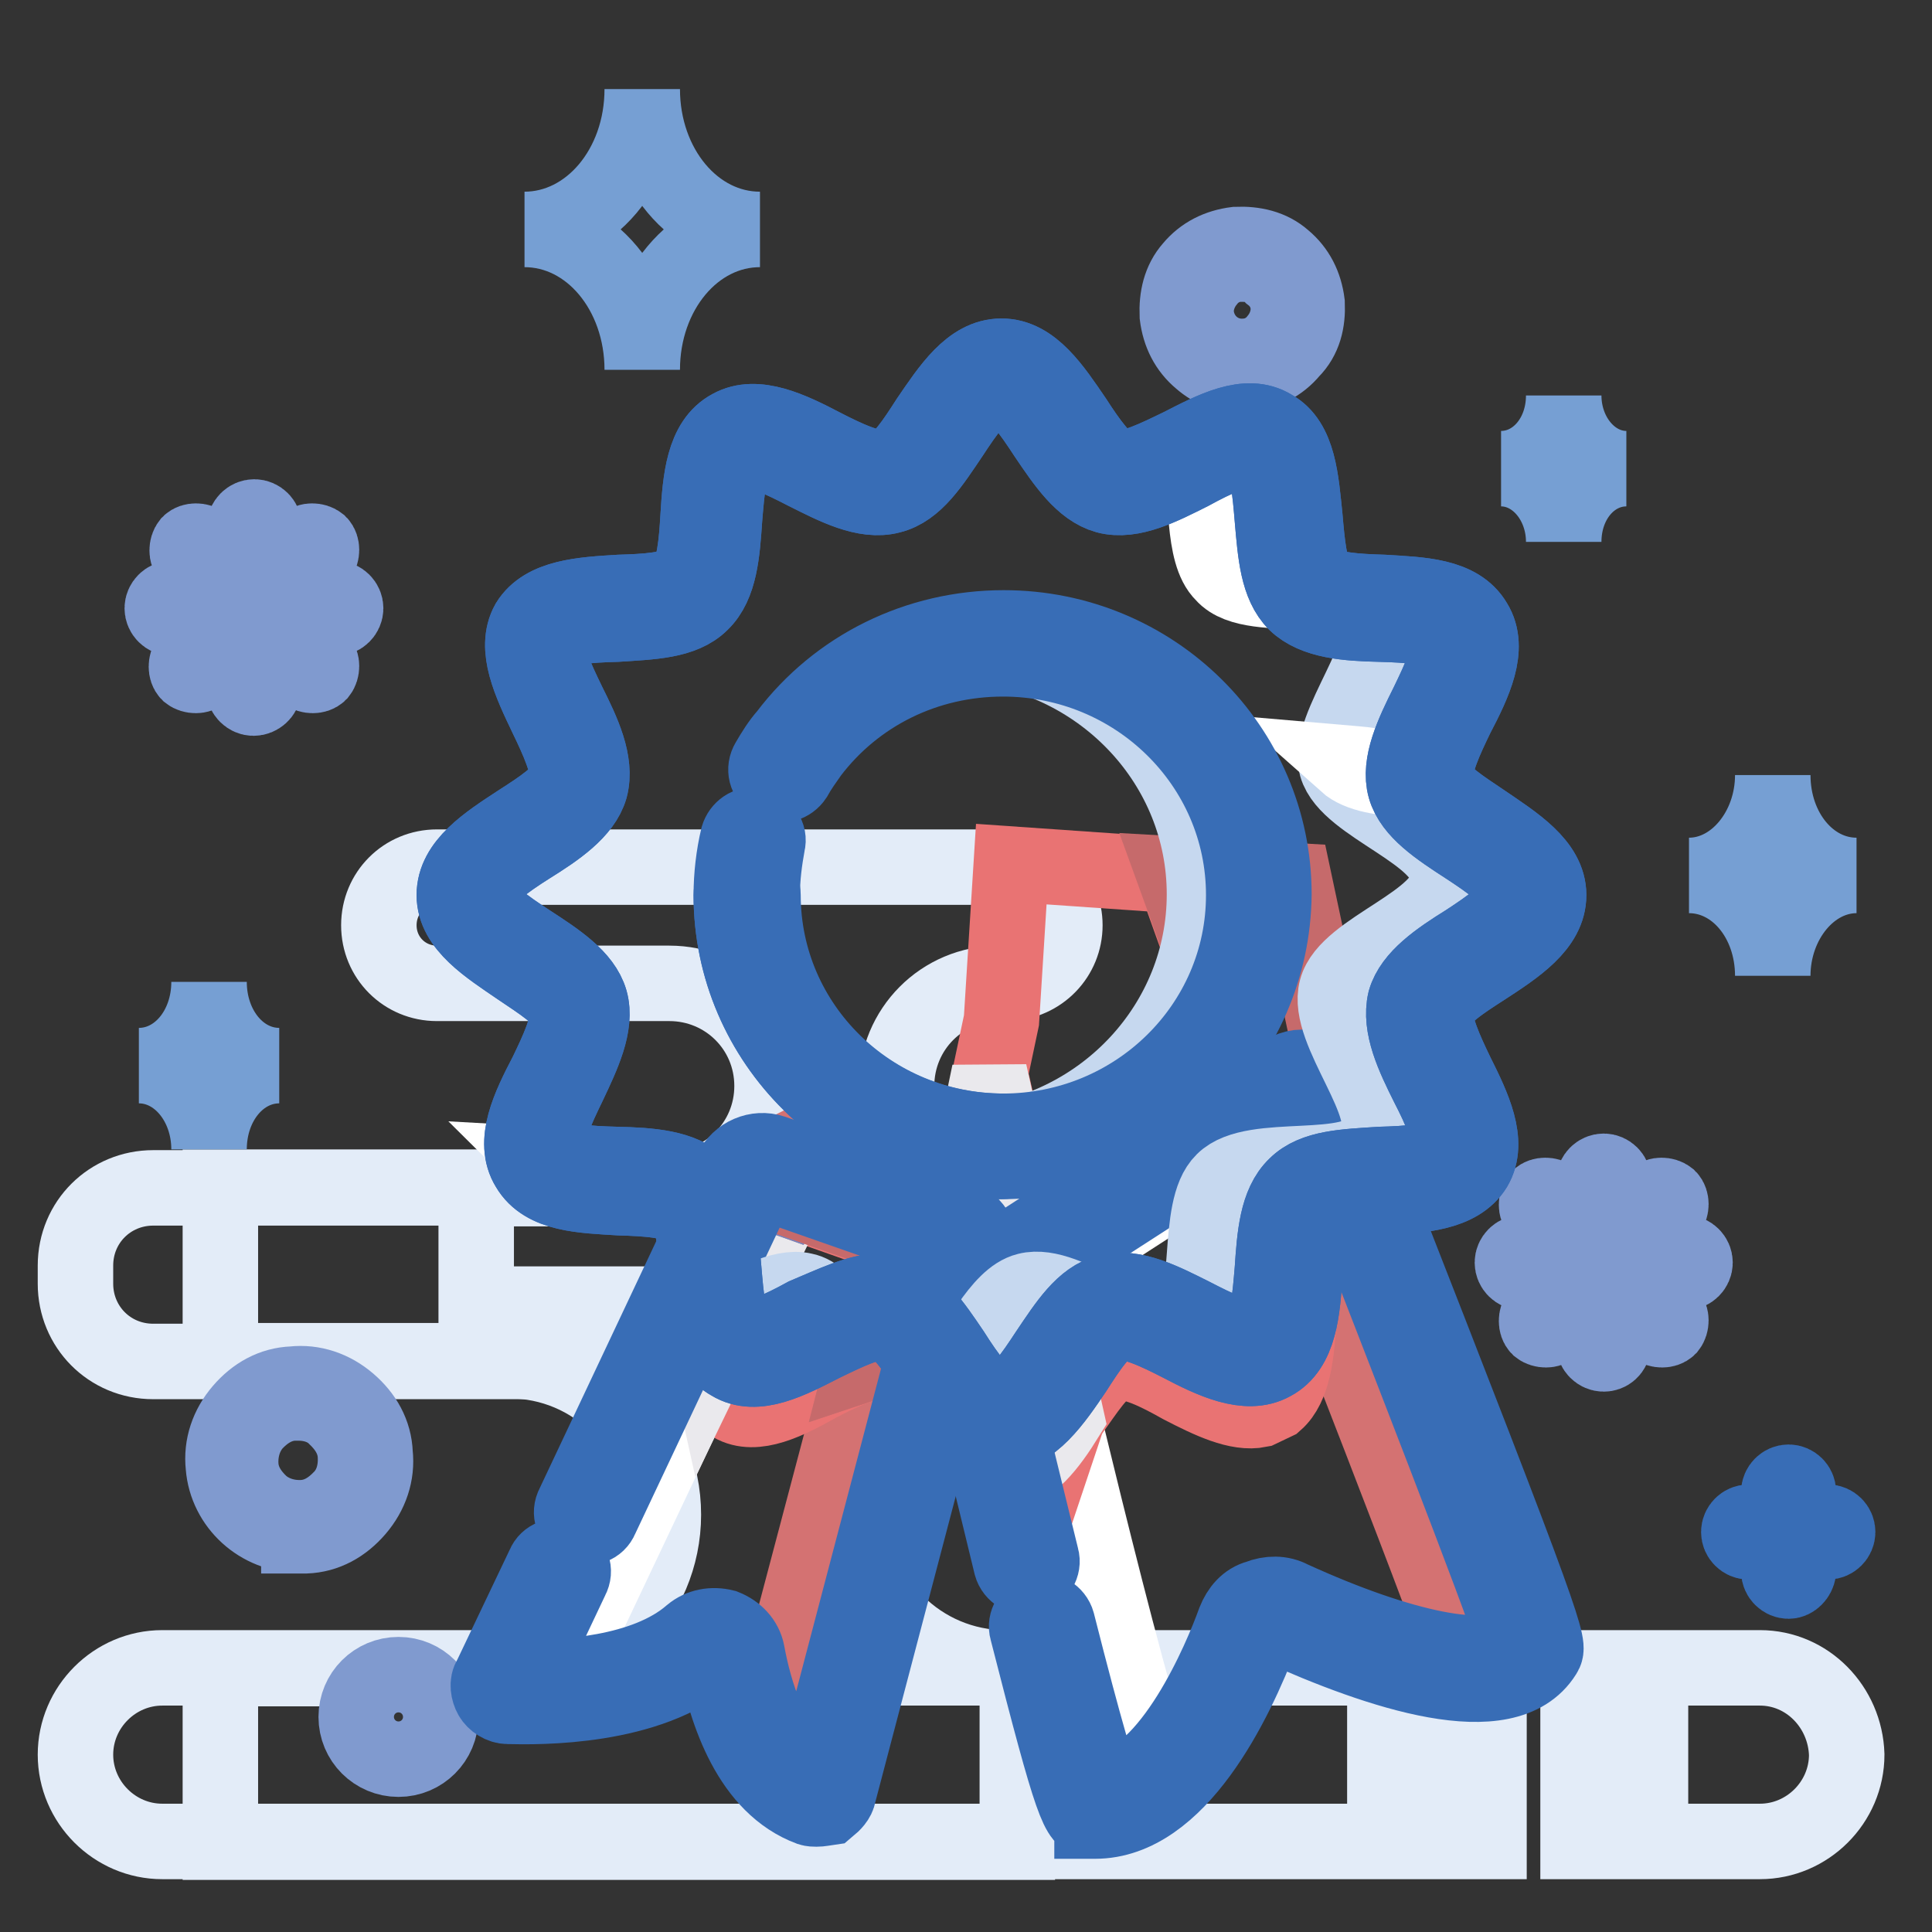 <?xml version="1.0" encoding="utf-8"?>
<!-- Svg Vector Icons : http://www.onlinewebfonts.com/icon -->
<!DOCTYPE svg PUBLIC "-//W3C//DTD SVG 1.1//EN" "http://www.w3.org/Graphics/SVG/1.1/DTD/svg11.dtd">
<svg version="1.1" xmlns="http://www.w3.org/2000/svg" xmlns:xlink="http://www.w3.org/1999/xlink" x="0px" y="0px" viewBox="0 0 256 256" enable-background="new 0 0 256 256" xml:space="preserve">
<rect x="0" y="0" width="256" height="256" fill="#333333" stroke="none"/>
<g> <path stroke-width="10" fill-opacity="0" stroke="#e3ecf8"  d="M135.5,180.4H20.3c-5.8,0-10.3-4.6-10.3-10.3v-2.4c0-5.8,4.6-10.3,10.3-10.3h115.2 c5.8,0,10.3,4.6,10.3,10.3v2.2C145.8,175.7,141.3,180.4,135.5,180.4z"/> <path stroke-width="10" fill-opacity="0" stroke="#e3ecf8"  d="M134.8,221h-1.6c-11.2,0-20.4-9.1-20.4-20.4c0-11.2,9.1-20.4,20.4-20.4h1.6v-22.9H29.2v23h38.3 c11.2,0,20.4,9.1,20.4,20.4c0,11.2-9.1,20.4-20.4,20.4H29.2v23h105.6V221z"/> <path stroke-width="10" fill-opacity="0" stroke="#e3ecf8"  d="M141.1,122.6c0-4.1-3.2-7.5-7.4-7.7H57.9c-4.3,0-7.7,3.4-7.7,7.7s3.4,7.7,7.7,7.7h30.8 c7.5,0,13.6,6,13.6,13.6c0,7.5-6,13.6-13.6,13.6H63.1v15.3h70.5v-15.3h-1.2c-7.5,0-13.6-6-13.6-13.6c0-7.5,6-13.6,13.6-13.6h1.2 C137.9,130.1,141.1,126.7,141.1,122.6z M183.5,221h-162c-6.3,0-11.5,5.2-11.5,11.5c0,6.3,5.2,11.5,11.5,11.5h162V221z M187.6,221 h9.7v23h-9.7V221z M209.1,221h6.2v23h-6.2V221z M233.2,221h-14.5v23h14.5c6.3,0,11.5-5.2,11.5-11.5 C244.5,226.2,239.5,221,233.2,221z"/> <path stroke-width="10" fill-opacity="0" stroke="#386db6"  d="M242.2,204.3h-10.5c-0.7,0-1.3-0.6-1.3-1.3s0.6-1.3,1.3-1.3h10.5c0.7,0,1.3,0.6,1.3,1.3 S242.9,204.3,242.2,204.3z"/> <path stroke-width="10" fill-opacity="0" stroke="#386db6"  d="M237,209.5c-0.7,0-1.3-0.6-1.3-1.3v-10.5c0-0.7,0.6-1.3,1.3-1.3c0.7,0,1.3,0.6,1.3,1.3v10.5 C238.2,208.9,237.6,209.5,237,209.5z"/> <path stroke-width="10" fill-opacity="0" stroke="#809acf"  d="M39.6,203.4c-5.2,0-9.6-4-10-9.1c-0.3-2.7,0.6-5.3,2.4-7.4c1.8-2.1,4.1-3.4,6.8-3.5 c2.7-0.3,5.3,0.6,7.4,2.4c2.1,1.8,3.4,4.1,3.5,6.8c0.3,2.7-0.6,5.3-2.4,7.4c-1.8,2.1-4.1,3.4-6.8,3.5H39.6z M39.6,185.9h-0.7 c-2.1,0.1-3.8,1.2-5.2,2.7c-1.3,1.5-1.9,3.5-1.8,5.5c0.1,2.1,1.2,3.8,2.7,5.2c1.5,1.3,3.5,1.9,5.5,1.8c2.1-0.1,3.8-1.2,5.2-2.7 s1.9-3.5,1.8-5.5c-0.1-2.1-1.2-3.8-2.7-5.2C43.2,186.5,41.4,185.9,39.6,185.9L39.6,185.9z M164.7,49.8c-2.1,0-4-0.7-5.6-2.1 c-1.8-1.5-2.8-3.5-3.1-5.9c-0.1-2.4,0.4-4.6,1.9-6.3c1.5-1.8,3.5-2.8,5.9-3.1c2.4-0.1,4.6,0.4,6.3,1.9c1.8,1.5,2.8,3.5,3.1,5.9 c0.1,2.4-0.4,4.6-2.1,6.3c-1.5,1.8-3.5,2.8-5.9,3.1C165.2,49.6,165,49.8,164.7,49.8z M164.7,35h-0.6c-1.6,0.1-3.1,0.9-4.1,2.2 c-1,1.2-1.6,2.8-1.5,4.4c0.3,3.4,3.2,5.9,6.6,5.6c1.6-0.1,3.1-0.9,4.1-2.2c1-1.2,1.6-2.8,1.5-4.4c-0.1-1.6-0.9-3.1-2.2-4.1 C167.5,35.4,166.2,35,164.7,35z"/> <path stroke-width="10" fill-opacity="0" stroke="#809acf"  d="M33.6,92.5c-0.7,0-1.3-0.6-1.3-1.3v-7.5l-5.5,5.5c-0.4,0.4-1.3,0.4-1.8,0c-0.4-0.4-0.4-1.3,0-1.8l5.5-5.5 h-7.7c-0.7,0-1.3-0.6-1.3-1.3c0-0.7,0.6-1.3,1.3-1.3h7.8l-5.5-5.5c-0.4-0.4-0.4-1.3,0-1.8c0.4-0.4,1.3-0.4,1.8,0l5.5,5.5v-7.7 c0-0.7,0.6-1.3,1.3-1.3c0.7,0,1.3,0.6,1.3,1.3v7.7l5.5-5.5c0.4-0.4,1.3-0.4,1.8,0c0.4,0.4,0.4,1.3,0,1.8l-5.5,5.5h7.7 c0.7,0,1.3,0.6,1.3,1.3c0,0.7-0.6,1.3-1.3,1.3h-7.7l5.5,5.5c0.4,0.4,0.4,1.3,0,1.8c-0.4,0.4-1.3,0.4-1.8,0l-5.6-5.5v7.7 C34.9,91.9,34.3,92.5,33.6,92.5z"/> <path stroke-width="10" fill-opacity="0" stroke="#809acf"  d="M212.5,179.4c-0.7,0-1.3-0.6-1.3-1.3v-7.7l-5.5,5.5c-0.4,0.4-1.3,0.4-1.8,0c-0.4-0.4-0.4-1.3,0-1.8l5.5-5.5 h-7.7c-0.7,0-1.3-0.6-1.3-1.3c0-0.7,0.6-1.3,1.3-1.3h7.7l-5.5-5.5c-0.4-0.4-0.4-1.3,0-1.8c0.4-0.4,1.3-0.4,1.8,0l5.5,5.5v-7.7 c0-0.7,0.6-1.3,1.3-1.3s1.3,0.6,1.3,1.3v7.7l5.5-5.5c0.4-0.4,1.3-0.4,1.8,0c0.4,0.4,0.4,1.3,0,1.8l-5.5,5.5h7.7 c0.7,0,1.3,0.6,1.3,1.3c0,0.7-0.6,1.3-1.3,1.3h-7.7l5.5,5.5c0.4,0.4,0.4,1.3,0,1.8c-0.4,0.4-1.3,0.4-1.8,0l-5.5-5.5v7.7 C213.7,179,213.1,179.4,212.5,179.4L212.5,179.4z"/> <path stroke-width="10" fill-opacity="0" stroke="#769fd3"  d="M234.9,102.7c0,7.2-5,13.3-11.1,13.3c6.2,0,11.1,5.9,11.1,13.3c0-7.2,5-13.3,11.1-13.3 C239.8,116,234.9,110.1,234.9,102.7z M27.7,130.1c0,6.2-4.1,11.1-9.3,11.1c5.2,0,9.3,5,9.3,11.1c0-6.2,4.1-11.1,9.3-11.1 C31.8,141.2,27.7,136.3,27.7,130.1z M207.2,52.4c0,5.5-3.7,9.7-8.3,9.7c4.6,0,8.3,4.4,8.3,9.7c0-5.5,3.7-9.7,8.3-9.7 C210.9,62.1,207.2,57.7,207.2,52.4z"/> <path stroke-width="10" fill-opacity="0" stroke="#809acf"  d="M52.8,233.1c-3.1,0-5.6-2.5-5.6-5.6c0-3.1,2.5-5.6,5.6-5.6c3.1,0,5.6,2.5,5.6,5.6 C58.4,230.6,55.9,233.1,52.8,233.1z M52.8,224.2c-1.8,0-3.1,1.5-3.1,3.1c0,1.8,1.5,3.1,3.1,3.1c1.8,0,3.1-1.5,3.1-3.1 C55.9,225.7,54.4,224.2,52.8,224.2z"/> <path stroke-width="10" fill-opacity="0" stroke="#769fd3"  d="M85.1,11.8c0,10.3,6.9,18.6,15.6,18.6c-8.7,0-15.6,8.3-15.6,18.6c0-10.3-6.9-18.6-15.6-18.6 C78.1,30.4,85.1,22.2,85.1,11.8z"/> <path stroke-width="10" fill-opacity="0" stroke="#ea7e7e"  d="M99.1,156.7l-31.9,67.3c-0.1,0.4,0.1,1,0.6,1c3.8,0.1,17.8,0.4,25.5-6.2c1.5-1.2,3.7-0.4,4,1.3 c1.2,6.2,4.1,15.8,11.2,18.4c0.4,0.1,0.9-0.1,0.9-0.4l18.7-71.1c0.3-1.2-0.3-2.5-1.6-3l-24.6-8.6C101,155.1,99.7,155.5,99.1,156.7 L99.1,156.7z"/> <path stroke-width="10" fill-opacity="0" stroke="#ffffff"  d="M74.2,222l31.3-66.1l-4-1.5c-1.2-0.4-2.5,0.1-2.9,1.3l-31.9,67.3c-0.1,0.4,0.1,1,0.6,1 c1.8,0.1,1.8,0.6,6.2,0C73.4,223.8,74,222.2,74.2,222z"/> <path stroke-width="10" fill-opacity="0" stroke="#ea7e7e"  d="M127.9,173.7c0,0,15.3,65.6,17.1,65.5c10.3,0,17.6-16.2,20.4-23.7c0.7-1.9,3-2.8,4.7-1.9 c8.1,3.7,28,11.8,32.6,4.4c0.4-0.7-20.8-54.9-27.9-73c-0.6-1.5-2.4-2.1-3.5-1.2L128.9,171C128,171.6,127.6,172.8,127.9,173.7 L127.9,173.7z"/> <path stroke-width="10" fill-opacity="0" stroke="#d47272"  d="M174.8,144.9c-0.6-1.5-2.4-2.1-3.5-1.2l-5.3,3.4c0,0.1,0.1,0.1,0.1,0.3c7.1,18.3,28.3,72.3,27.9,73 c-0.1,0.1-0.3,0.3-0.3,0.4c4.1,0.3,7.5-0.4,9-2.9C203.2,217.3,181.8,163.2,174.8,144.9z"/> <path stroke-width="10" fill-opacity="0" stroke="#ffffff"  d="M137,171.7c-0.3-1,0.1-2.1,1-2.7l36.7-23.7c0-0.1-0.1-0.3-0.1-0.6c-0.6-1.5-2.4-2.1-3.5-1.2l-42.3,27.3 c-0.9,0.6-1.3,1.6-1,2.7c0,0,15.3,65.6,17.1,65.5c3.1,0,5.9-1.5,8.6-3.8C149.4,224.8,137,171.7,137,171.7L137,171.7z"/> <path stroke-width="10" fill-opacity="0" stroke="#386db6"  d="M168.3,186c0.3-0.1,0.6-0.4,0.9-0.6l-2.1,1C167.4,186.3,167.8,186.2,168.3,186z"/> <path stroke-width="10" fill-opacity="0" stroke="#d47272"  d="M98.5,155.8l-0.4,0.9l0.3,0.1l0.9-1.8C98.9,155.2,98.6,155.5,98.5,155.8z M126.1,163.2l0.1,1.5l-4.3,20.2 c-1.5-2.2-3.1-4-4.6-4.3c-0.9-0.3-2.1,0-3.2,0.4l-13.3,50.3c1.8,2.9,4,5.3,7.1,6.5c0.4,0.1,0.9-0.1,0.9-0.4l18.7-71.1 C128,164.8,127.3,163.5,126.1,163.2z"/> <path stroke-width="10" fill-opacity="0" stroke="#e97373"  d="M116.5,163.2l-12.2-4.3l-10.5,21.7c0.4,2.5,1.3,4.4,3.2,5.5c3.1,1.8,7.4-0.4,11.5-2.7 c1.9-1,3.8-1.9,5.6-2.5l3.8-14.8C118.4,164.8,117.7,163.5,116.5,163.2z"/> <path stroke-width="10" fill-opacity="0" stroke="#eae9ed"  d="M98.4,156.8l-5.8,12.4c0.3,1.6,0.4,3.5,0.6,5.5c0.1,2.1,0.3,4.1,0.7,5.9l10.5-21.7L98.4,156.8z"/> <path stroke-width="10" fill-opacity="0" stroke="#d47272"  d="M105.6,156l-4.1-1.5c-0.9-0.3-1.6-0.1-2.4,0.4l-0.9,1.8l5.9,2.1L105.6,156z"/> <path stroke-width="10" fill-opacity="0" stroke="#6f86c3"  d="M105.6,156l-4.1-1.5c-0.9-0.3-1.6-0.1-2.4,0.4l-0.9,1.8l5.9,2.1L105.6,156z"/> <path stroke-width="10" fill-opacity="0" stroke="#d47272"  d="M117.5,180.4c1.5,0.4,2.9,2.2,4.6,4.3l4.3-20.2l-0.3-1.5l-20.5-7.1l-1.3,2.8l12.2,4.3 c1.2,0.4,1.9,1.6,1.6,3l-3.8,14.8C115.5,180.4,116.6,180.3,117.5,180.4L117.5,180.4z"/> <path stroke-width="10" fill-opacity="0" stroke="#c66a6b"  d="M117.5,180.4c1.5,0.4,2.9,2.2,4.6,4.3l4.3-20.2l-0.3-1.5l-20.5-7.1l-1.3,2.8l12.2,4.3 c1.2,0.4,1.9,1.6,1.6,3l-3.8,14.8C115.5,180.4,116.6,180.3,117.5,180.4L117.5,180.4z"/> <path stroke-width="10" fill-opacity="0" stroke="#e97373"  d="M134,114.5l-1.3,20.7l-1.5,7.1l10.2,45.7c0.1-0.3,0.3-0.4,0.4-0.7c2.1-2.9,4.1-6.2,6-6.6 c2.1-0.6,5.6,1.2,8.8,3c3.7,1.9,7.4,3.7,10.3,3.1l2.1-1c2.4-2.1,2.8-6.5,3.1-10.8c0.3-3.2,0.4-6.6,1.6-8.4L155.6,116L134,114.5 L134,114.5z"/> <path stroke-width="10" fill-opacity="0" stroke="#eae9ed"  d="M126.4,164.7l6.8,30.5c3.2-0.3,5.8-3.7,8.1-7.4l-10.2-45.7L126.4,164.7L126.4,164.7z"/> <path stroke-width="10" fill-opacity="0" stroke="#c66a6b"  d="M182.3,163.9l-1.5-3.5l-9.3-43.7l-15.9-0.9l18.3,50.4l0.4-0.4C175.6,164.4,178.9,164.1,182.3,163.9z"/> <path stroke-width="10" fill-opacity="0" stroke="#386db6"  d="M108.2,239.7c-0.3,0-0.6,0-0.9-0.1c-7.8-2.9-11.1-12.5-12.5-20.1c0,0,0-0.3-0.3-0.3c-0.1,0-0.3,0-0.4,0.1 c-8.1,7.1-22.7,6.9-26.8,6.8c-0.9,0-1.8-0.6-2.2-1.3c-0.4-0.7-0.6-1.8-0.1-2.5l7.1-14.9c0.4-1,1.6-1.5,2.7-0.9 c1,0.4,1.5,1.6,0.9,2.7l-6.2,13.1c4.9,0,15.9-0.4,22.1-5.8c1.2-1,2.8-1.3,4.4-0.9c1.5,0.6,2.7,1.8,3,3.4c0.9,4.9,3.2,13.3,8.7,16.4 l18.3-69.6c0-0.1,0-0.4-0.3-0.6l-24.6-8.6c-0.1-0.1-0.4,0-0.6,0.3l-20.9,44.3c-0.4,1-1.6,1.5-2.7,0.9c-1-0.4-1.5-1.6-0.9-2.7 l20.9-44.3c1-2.1,3.4-3.1,5.5-2.4l24.6,8.6c2.2,0.7,3.4,3.1,2.8,5.3l-18.7,71.1c-0.1,0.7-0.7,1.3-1.3,1.8 C109.1,239.6,108.7,239.7,108.2,239.7L108.2,239.7z"/> <path stroke-width="10" fill-opacity="0" stroke="#386db6"  d="M144.7,241.2c-1.8,0-2.5-1.3-8.6-25.2c-0.3-1,0.4-2.2,1.5-2.5c1-0.3,2.2,0.4,2.5,1.5 c3.8,15,5.5,20.4,6.2,22.1c8.8-1.3,15.5-17.3,17.3-22.3c0.6-1.5,1.6-2.7,3.1-3.1c1.5-0.6,3.1-0.6,4.4,0.1c14.9,6.8,26.3,9,29.6,5.8 c-1.8-5.9-15.5-41-23-60.3l-4.6-11.5c0-0.1-0.1-0.1-0.3-0.3h-0.4l-42.3,27.3c-0.1,0.1-0.3,0.3-0.1,0.4c0,0.1,4,17,8,33.2 c0.3,1-0.4,2.2-1.5,2.5c-1,0.3-2.2-0.4-2.5-1.5c-4-16.4-8-33.2-8-33.3c-0.4-1.8,0.3-3.7,1.9-4.7l42.3-27.3c1.2-0.7,2.5-0.9,3.8-0.4 s2.2,1.3,2.8,2.7l4.6,11.5c24.2,61.8,24,62,23.2,63.3c-5,8-21.8,2.4-35.3-3.7c-0.4-0.1-0.9-0.1-1.2,0c-0.4,0.1-0.7,0.4-0.9,0.9 c-3.5,9.3-11.1,24.9-22.1,24.9H144.7z"/> <path stroke-width="10" fill-opacity="0" stroke="#ffffff"  d="M203.2,118.6c0,5.8-13.4,9.4-14.8,14.8c-1.5,5.5,8,15.5,5.2,20.2c-2.8,4.7-16.2,1.3-20.2,5.2 c-4,3.8-0.9,17.4-5.8,20.1c-4.7,2.7-14.8-7.1-20.2-5.6c-5.3,1.3-9.1,14.8-14.9,14.8s-9.6-13.4-14.9-14.8 c-5.5-1.5-15.3,8.3-20.2,5.6c-4.9-2.8-1.8-16.2-5.8-20.1c-4-3.8-17.4-0.3-20.2-5.2c-2.8-4.7,6.6-14.9,5.2-20.2 c-1.5-5.3-14.8-9-14.8-14.8c0-5.8,13.4-9.4,14.8-14.8c1.5-5.5-8-15.5-5.2-20.2c2.8-4.7,16.2-1.3,20.2-5.2c4-3.8,0.9-17.4,5.8-20.1 c4.7-2.7,14.8,7.1,20.2,5.6c5.3-1.3,9.1-14.8,14.9-14.8s9.6,13.4,14.9,14.8c5.5,1.5,15.3-8.3,20.2-5.6c4.9,2.8,1.8,16.2,5.8,20.1 c4,3.8,17.4,0.3,20.2,5.2c2.8,4.7-6.6,14.9-5.2,20.2C189.8,109.2,203.2,113,203.2,118.6L203.2,118.6z"/> <path stroke-width="10" fill-opacity="0" stroke="#ffffff"  d="M203.2,118.6c0,5.8-13.4,9.4-14.8,14.8c-1.5,5.5,8,15.5,5.2,20.2c-2.8,4.7-16.2,1.3-20.2,5.2 c-4,3.8-0.9,17.4-5.8,20.1c-4.7,2.7-14.8-7.1-20.2-5.6c-5.3,1.3-9.1,14.8-14.9,14.8s-9.6-13.4-14.9-14.8 c-5.5-1.5-15.3,8.3-20.2,5.6c-4.9-2.8-1.8-16.2-5.8-20.1c-4-3.8-17.4-0.3-20.2-5.2c-2.8-4.7,6.6-14.9,5.2-20.2 c-1.5-5.3-14.8-9-14.8-14.8c0-5.8,13.4-9.4,14.8-14.8c1.5-5.5-8-15.5-5.2-20.2c2.8-4.7,16.2-1.3,20.2-5.2c4-3.8,0.9-17.4,5.8-20.1 c4.7-2.7,14.8,7.1,20.2,5.6c5.3-1.3,9.1-14.8,14.9-14.8s9.6,13.4,14.9,14.8c5.5,1.5,15.3-8.3,20.2-5.6c4.9,2.8,1.8,16.2,5.8,20.1 c4,3.8,17.4,0.3,20.2,5.2c2.8,4.7-6.6,14.9-5.2,20.2C189.8,109.2,203.2,113,203.2,118.6L203.2,118.6z"/> <path stroke-width="10" fill-opacity="0" stroke="#c6d8ef"  d="M106.5,171c-2.9-0.7-7.2,1.8-11.4,3.8c0.4,1.9,1.2,3.4,2.5,4.1c3.1,1.8,8.4-1.8,13.3-4.1 C109.6,172.9,108.1,171.3,106.5,171z"/> <path stroke-width="10" fill-opacity="0" stroke="#ffffff"  d="M72.2,154.3c1.6,1.6,4.9,1.9,8.4,2.2C79,154.8,75.8,154.5,72.2,154.3z M173.3,78.5 c-3.8-3.8-0.7-17.4-5.6-20.1c-2.2-1.2-5.5,0.1-8.8,1.8c1.2,5.2,0.3,13.1,3.2,15.9C164.1,78.4,168.9,78.2,173.3,78.5z"/> <path stroke-width="10" fill-opacity="0" stroke="#c6d8ef"  d="M136.1,171c-3.7,0.9-6.6,7.7-10,11.7c2.1,2.9,4.1,5.3,6.5,5.3c5.2,0,8.8-10.9,13.4-14 C142.5,172.2,138.8,170.3,136.1,171L136.1,171z M203.2,118.6c0-5.8-13.4-9.4-14.8-14.8c-1.5-5.5,8-15.5,5.2-20.2 c-1.6-2.8-6.9-2.8-11.9-3c0.1,0.1,0.4,0.4,0.6,0.7c2.8,4.7-6.6,14.9-5.2,20.2c1.5,5.3,14.8,9,14.8,14.8c0,5.8-13.4,9.4-14.8,14.8 c-1.5,5.5,8,15.5,5.2,20.2c-2.8,4.7-16.2,1.2-20.2,5.2c-3.8,3.7-1.2,16.1-5,19.6c4,2.1,8.1,4.3,10.8,2.8c4.9-2.8,1.8-16.2,5.8-20.1 c4-3.8,17.4-0.3,20.2-5.2c2.8-4.7-6.6-14.9-5.2-20.2C189.8,128.1,203.2,124.4,203.2,118.6L203.2,118.6z"/> <path stroke-width="10" fill-opacity="0" stroke="#ffffff"  d="M186.7,103.3c-1.6-1.6-4.9-1.9-8.4-2.2C180.1,102.7,183.3,103.1,186.7,103.3z"/> <path stroke-width="10" fill-opacity="0" stroke="#c6d8ef"  d="M203.2,118.6c0,5.8-13.4,9.4-14.8,14.8c-1.5,5.5,8,15.5,5.2,20.2c-2.8,4.7-16.2,1.3-20.2,5.2 c-4,3.8-0.9,17.4-5.8,20.1c-4.7,2.7-14.8-7.1-20.2-5.6c-5.3,1.3-9.1,14.8-14.9,14.8s-9.6-13.4-14.9-14.8 c-5.5-1.5-15.3,8.3-20.2,5.6c-4.9-2.8-1.8-16.2-5.8-20.1c-4-3.8-17.4-0.3-20.2-5.2c-2.8-4.7,6.6-14.9,5.2-20.2 c-1.5-5.3-14.8-9-14.8-14.8c0-5.8,13.4-9.4,14.8-14.8c1.5-5.5-8-15.5-5.2-20.2c2.8-4.7,16.2-1.3,20.2-5.2c4-3.8,0.9-17.4,5.8-20.1 c4.7-2.7,14.8,7.1,20.2,5.6c5.3-1.3,9.1-14.8,14.9-14.8s9.6,13.4,14.9,14.8c5.5,1.5,15.3-8.3,20.2-5.6c4.9,2.8,1.8,16.2,5.8,20.1 c4,3.8,17.4,0.3,20.2,5.2c2.8,4.7-6.6,14.9-5.2,20.2C189.8,109.2,203.2,113,203.2,118.6L203.2,118.6z"/> <path stroke-width="10" fill-opacity="0" stroke="#c6d8ef"  d="M203.2,118.6c0,5.8-13.4,9.4-14.8,14.8c-1.5,5.5,8,15.5,5.2,20.2c-2.8,4.7-16.2,1.3-20.2,5.2 c-4,3.8-0.9,17.4-5.8,20.1c-4.7,2.7-14.8-7.1-20.2-5.6c-5.3,1.3-9.1,14.8-14.9,14.8s-9.6-13.4-14.9-14.8 c-5.5-1.5-15.3,8.3-20.2,5.6c-4.9-2.8-1.8-16.2-5.8-20.1c-4-3.8-17.4-0.3-20.2-5.2c-2.8-4.7,6.6-14.9,5.2-20.2 c-1.5-5.3-14.8-9-14.8-14.8c0-5.8,13.4-9.4,14.8-14.8c1.5-5.5-8-15.5-5.2-20.2c2.8-4.7,16.2-1.3,20.2-5.2c4-3.8,0.9-17.4,5.8-20.1 c4.7-2.7,14.8,7.1,20.2,5.6c5.3-1.3,9.1-14.8,14.9-14.8s9.6,13.4,14.9,14.8c5.5,1.5,15.3-8.3,20.2-5.6c4.9,2.8,1.8,16.2,5.8,20.1 c4,3.8,17.4,0.3,20.2,5.2c2.8,4.7-6.6,14.9-5.2,20.2C189.8,109.2,203.2,113,203.2,118.6L203.2,118.6z"/> <path stroke-width="10" fill-opacity="0" stroke="#386db6"  d="M132.7,190c-4.1,0-6.9-4.3-9.7-8.4c-1.8-2.8-4-5.9-5.6-6.3c-1.9-0.4-5.3,1.3-8.4,2.8 c-4.3,2.2-8.8,4.6-12.2,2.5c-3.5-1.9-3.8-7.1-4.3-11.9c-0.3-3.4-0.6-7.1-1.8-8.4c-1.3-1.3-5.2-1.5-8.6-1.6c-4.9-0.3-10-0.4-12.1-4 c-2.1-3.4,0.1-8,2.4-12.4c1.5-3.1,3.1-6.5,2.7-8.4c-0.4-1.8-3.5-3.7-6.3-5.6c-4.1-2.8-8.6-5.6-8.6-9.7s4.3-6.9,8.6-9.7 c2.8-1.8,5.9-3.8,6.3-5.6c0.4-1.8-1.2-5.3-2.7-8.4c-2.1-4.4-4.3-9-2.4-12.4c2.1-3.4,7.1-3.7,12.1-4c3.4-0.1,7.2-0.3,8.6-1.6 c1.3-1.3,1.6-5,1.8-8.4c0.3-4.9,0.7-10,4.3-11.9c3.4-1.9,8,0.3,12.2,2.5c3.1,1.6,6.5,3.2,8.4,2.8c1.8-0.4,3.8-3.5,5.6-6.3 c2.8-4.1,5.6-8.4,9.7-8.4c4.1,0,6.9,4.3,9.7,8.4c1.8,2.8,4,5.9,5.6,6.3c1.9,0.4,5.3-1.3,8.4-2.8c4.3-2.2,8.8-4.6,12.2-2.5 c3.5,1.9,3.8,7.1,4.3,11.9c0.3,3.4,0.6,7.1,1.8,8.4c1.3,1.3,5.2,1.5,8.6,1.6c4.9,0.3,10,0.4,12.1,4c2.1,3.4-0.1,8-2.4,12.4 c-1.5,3.1-3.1,6.5-2.7,8.4c0.4,1.8,3.5,3.7,6.3,5.6c4.1,2.8,8.6,5.6,8.6,9.7s-4.3,6.9-8.6,9.7c-2.8,1.8-5.9,3.8-6.3,5.6 c-0.4,1.8,1.2,5.3,2.7,8.4c2.2,4.4,4.4,9,2.4,12.4c-2.1,3.4-7.1,3.7-12.1,4c-3.4,0.1-7.2,0.3-8.6,1.6s-1.6,5-1.8,8.4 c-0.3,4.9-0.7,10-4.3,11.9c-3.4,1.9-8-0.3-12.2-2.5c-3.1-1.6-6.5-3.2-8.4-2.8c-1.8,0.4-3.8,3.5-5.6,6.3 C139.7,185.6,136.7,190,132.7,190z M116.6,171.1c0.6,0,1.2,0,1.6,0.1c3.2,0.9,5.5,4.3,8,8c1.9,3,4.4,6.6,6.3,6.6s4.4-3.7,6.3-6.6 c2.5-3.7,4.7-7.2,8-8c3.4-0.9,7.4,1.2,11.2,3.1c3.1,1.6,6.9,3.5,8.4,2.7c1.6-0.9,1.9-5.3,2.2-8.8c0.3-4.4,0.6-8.7,3.1-11.1 c2.4-2.4,6.6-2.5,11.2-2.8c3.5-0.1,7.8-0.3,8.8-1.9c0.9-1.6-0.9-5.5-2.5-8.6c-1.9-3.8-3.8-7.8-3-11.2c0.9-3.1,4.4-5.5,8.1-7.8 c2.9-1.9,6.6-4.4,6.6-6.3s-3.7-4.4-6.6-6.3c-3.7-2.4-7.2-4.7-8.1-7.8c-0.9-3.2,1-7.2,3-11.2c1.5-3.1,3.4-7.1,2.5-8.6 c-0.9-1.6-5.3-1.8-8.8-1.9c-4.4-0.1-8.7-0.4-11.2-2.8c-2.4-2.4-2.7-6.5-3.1-11.1c-0.3-3.5-0.6-7.8-2.2-8.9c-1.6-0.9-5.5,1-8.6,2.7 c-3.8,1.9-7.8,4-11.2,3.1c-3.2-0.9-5.5-4.3-8-8c-1.9-2.9-4.4-6.6-6.3-6.6c-1.9,0-4.4,3.7-6.3,6.6c-2.5,3.7-4.7,7.2-8,8 c-3.4,0.9-7.4-1.2-11.2-3.1c-3.1-1.6-6.9-3.5-8.6-2.7c-1.6,0.9-1.9,5.3-2.2,8.9c-0.3,4.4-0.6,8.7-3.1,11.1 c-2.4,2.4-6.6,2.5-11.2,2.8c-3.5,0.1-7.8,0.3-8.9,1.9c-0.9,1.6,1,5.5,2.5,8.6c1.9,3.8,3.8,7.8,2.9,11.2c-0.9,3.1-4.4,5.5-8.1,7.8 c-3,1.9-6.6,4.4-6.6,6.3s3.7,4.4,6.6,6.3c3.7,2.4,7.2,4.7,8.1,7.8c0.9,3.2-1,7.2-2.9,11.2c-1.5,3.1-3.4,7.1-2.5,8.6 c0.9,1.6,5.3,1.8,8.9,1.9c4.4,0.1,8.7,0.4,11.1,2.8c2.4,2.4,2.7,6.5,3.1,11.1c0.3,3.5,0.6,7.8,2.2,8.8c1.6,0.9,5.5-1,8.6-2.7 C110.3,172.8,113.7,171.1,116.6,171.1L116.6,171.1z"/> <path stroke-width="10" fill-opacity="0" stroke="#386db6"  d="M132.7,190c-4.1,0-6.9-4.3-9.7-8.4c-1.8-2.8-4-5.9-5.6-6.3c-1.9-0.4-5.3,1.3-8.4,2.8 c-4.3,2.2-8.8,4.6-12.2,2.5c-3.5-1.9-3.8-7.1-4.3-11.9c-0.3-3.4-0.6-7.1-1.8-8.4c-1.3-1.3-5.2-1.5-8.6-1.6c-4.9-0.3-10-0.4-12.1-4 c-2.1-3.4,0.1-8,2.4-12.4c1.5-3.1,3.1-6.5,2.7-8.4c-0.4-1.8-3.5-3.7-6.3-5.6c-4.1-2.8-8.6-5.6-8.6-9.7s4.3-6.9,8.6-9.7 c2.8-1.8,5.9-3.8,6.3-5.6c0.4-1.8-1.2-5.3-2.7-8.4c-2.1-4.4-4.3-9-2.4-12.4c2.1-3.4,7.1-3.7,12.1-4c3.4-0.1,7.2-0.3,8.6-1.6 c1.3-1.3,1.6-5,1.8-8.4c0.3-4.9,0.7-10,4.3-11.9c3.4-1.9,8,0.3,12.2,2.5c3.1,1.6,6.5,3.2,8.4,2.8c1.8-0.4,3.8-3.5,5.6-6.3 c2.8-4.1,5.6-8.4,9.7-8.4c4.1,0,6.9,4.3,9.7,8.4c1.8,2.8,4,5.9,5.6,6.3c1.9,0.4,5.3-1.3,8.4-2.8c4.3-2.2,8.8-4.6,12.2-2.5 c3.5,1.9,3.8,7.1,4.3,11.9c0.3,3.4,0.6,7.1,1.8,8.4c1.3,1.3,5.2,1.5,8.6,1.6c4.9,0.3,10,0.4,12.1,4c2.1,3.4-0.1,8-2.4,12.4 c-1.5,3.1-3.1,6.5-2.7,8.4c0.4,1.8,3.5,3.7,6.3,5.6c4.1,2.8,8.6,5.6,8.6,9.7s-4.3,6.9-8.6,9.7c-2.8,1.8-5.9,3.8-6.3,5.6 c-0.4,1.8,1.2,5.3,2.7,8.4c2.2,4.4,4.4,9,2.4,12.4c-2.1,3.4-7.1,3.7-12.1,4c-3.4,0.1-7.2,0.3-8.6,1.6s-1.6,5-1.8,8.4 c-0.3,4.9-0.7,10-4.3,11.9c-3.4,1.9-8-0.3-12.2-2.5c-3.1-1.6-6.5-3.2-8.4-2.8c-1.8,0.4-3.8,3.5-5.6,6.3 C139.7,185.6,136.7,190,132.7,190z M116.6,171.1c0.6,0,1.2,0,1.6,0.1c3.2,0.9,5.5,4.3,8,8c1.9,3,4.4,6.6,6.3,6.6s4.4-3.7,6.3-6.6 c2.5-3.7,4.7-7.2,8-8c3.4-0.9,7.4,1.2,11.2,3.1c3.1,1.6,6.9,3.5,8.4,2.7c1.6-0.9,1.9-5.3,2.2-8.8c0.3-4.4,0.6-8.7,3.1-11.1 c2.4-2.4,6.6-2.5,11.2-2.8c3.5-0.1,7.8-0.3,8.8-1.9c0.9-1.6-0.9-5.5-2.5-8.6c-1.9-3.8-3.8-7.8-3-11.2c0.9-3.1,4.4-5.5,8.1-7.8 c2.9-1.9,6.6-4.4,6.6-6.3s-3.7-4.4-6.6-6.3c-3.7-2.4-7.2-4.7-8.1-7.8c-0.9-3.2,1-7.2,3-11.2c1.5-3.1,3.4-7.1,2.5-8.6 c-0.9-1.6-5.3-1.8-8.8-1.9c-4.4-0.1-8.7-0.4-11.2-2.8c-2.4-2.4-2.7-6.5-3.1-11.1c-0.3-3.5-0.6-7.8-2.2-8.9c-1.6-0.9-5.5,1-8.6,2.7 c-3.8,1.9-7.8,4-11.2,3.1c-3.2-0.9-5.5-4.3-8-8c-1.9-2.9-4.4-6.6-6.3-6.6c-1.9,0-4.4,3.7-6.3,6.6c-2.5,3.7-4.7,7.2-8,8 c-3.4,0.9-7.4-1.2-11.2-3.1c-3.1-1.6-6.9-3.5-8.6-2.7c-1.6,0.9-1.9,5.3-2.2,8.9c-0.3,4.4-0.6,8.7-3.1,11.1 c-2.4,2.4-6.6,2.5-11.2,2.8c-3.5,0.1-7.8,0.3-8.9,1.9c-0.9,1.6,1,5.5,2.5,8.6c1.9,3.8,3.8,7.8,2.9,11.2c-0.9,3.1-4.4,5.5-8.1,7.8 c-3,1.9-6.6,4.4-6.6,6.3s3.7,4.4,6.6,6.3c3.7,2.4,7.2,4.7,8.1,7.8c0.9,3.2-1,7.2-2.9,11.2c-1.5,3.1-3.4,7.1-2.5,8.6 c0.9,1.6,5.3,1.8,8.9,1.9c4.4,0.1,8.7,0.4,11.1,2.8c2.4,2.4,2.7,6.5,3.1,11.1c0.3,3.5,0.6,7.8,2.2,8.8c1.6,0.9,5.5-1,8.6-2.7 C110.3,172.8,113.7,171.1,116.6,171.1L116.6,171.1z"/> <path stroke-width="10" fill-opacity="0" stroke="#c6d8ef"  d="M132.7,85.4c-1.2,0-2.4,0-3.5,0.1c17.1,1.8,30.4,15.9,30.4,33s-13.3,31.3-30.4,33c1.2,0.1,2.4,0.1,3.5,0.1 c18.7,0,33.9-14.9,33.9-33.2S151.3,85.4,132.7,85.4z"/> <path stroke-width="10" fill-opacity="0" stroke="#386db6"  d="M132.7,153.9c-19.8,0-35.8-15.8-35.8-35.3c0-1.2,0.9-2.1,2.1-2.1c1.2,0,2.1,0.9,2.1,2.1 c0,17.3,14.3,31.3,31.9,31.3c1.2,0,2.1,0.9,2.1,2.1C134.6,153,133.8,153.9,132.7,153.9z"/> <path stroke-width="10" fill-opacity="0" stroke="#ffffff"  d="M103.2,102.1c0.7-1.2,1.5-2.4,2.2-3.4c6.2-8.1,16.1-13.4,27.1-13.4c18.7,0,33.9,14.9,33.9,33.2 s-15.2,33.2-33.9,33.2s-33.9-14.9-33.9-33.2c0-2.5,0.3-4.9,0.7-7.2"/> <path stroke-width="10" fill-opacity="0" stroke="#386db6"  d="M132.7,153.9c-19.8,0-35.8-15.8-35.8-35.3c0-2.5,0.3-5.2,0.9-7.7c0.3-1,1.3-1.8,2.4-1.5 c1,0.3,1.8,1.3,1.5,2.4c-0.4,2.2-0.7,4.4-0.7,6.8c0,17.3,14.3,31.3,31.9,31.3c17.6,0,31.9-14,31.9-31.3c0-17.3-14.3-31.3-31.9-31.3 c-10.2,0-19.5,4.6-25.5,12.5c-0.7,1-1.5,2.1-2.1,3.2c-0.6,0.9-1.8,1.3-2.8,0.7c-1-0.6-1.3-1.8-0.7-2.8c0.7-1.2,1.5-2.5,2.4-3.5 c6.8-9,17.4-14.2,28.8-14.2c19.8,0,35.8,15.8,35.8,35.3C168.6,138.1,152.5,153.9,132.7,153.9L132.7,153.9z"/></g>
</svg>